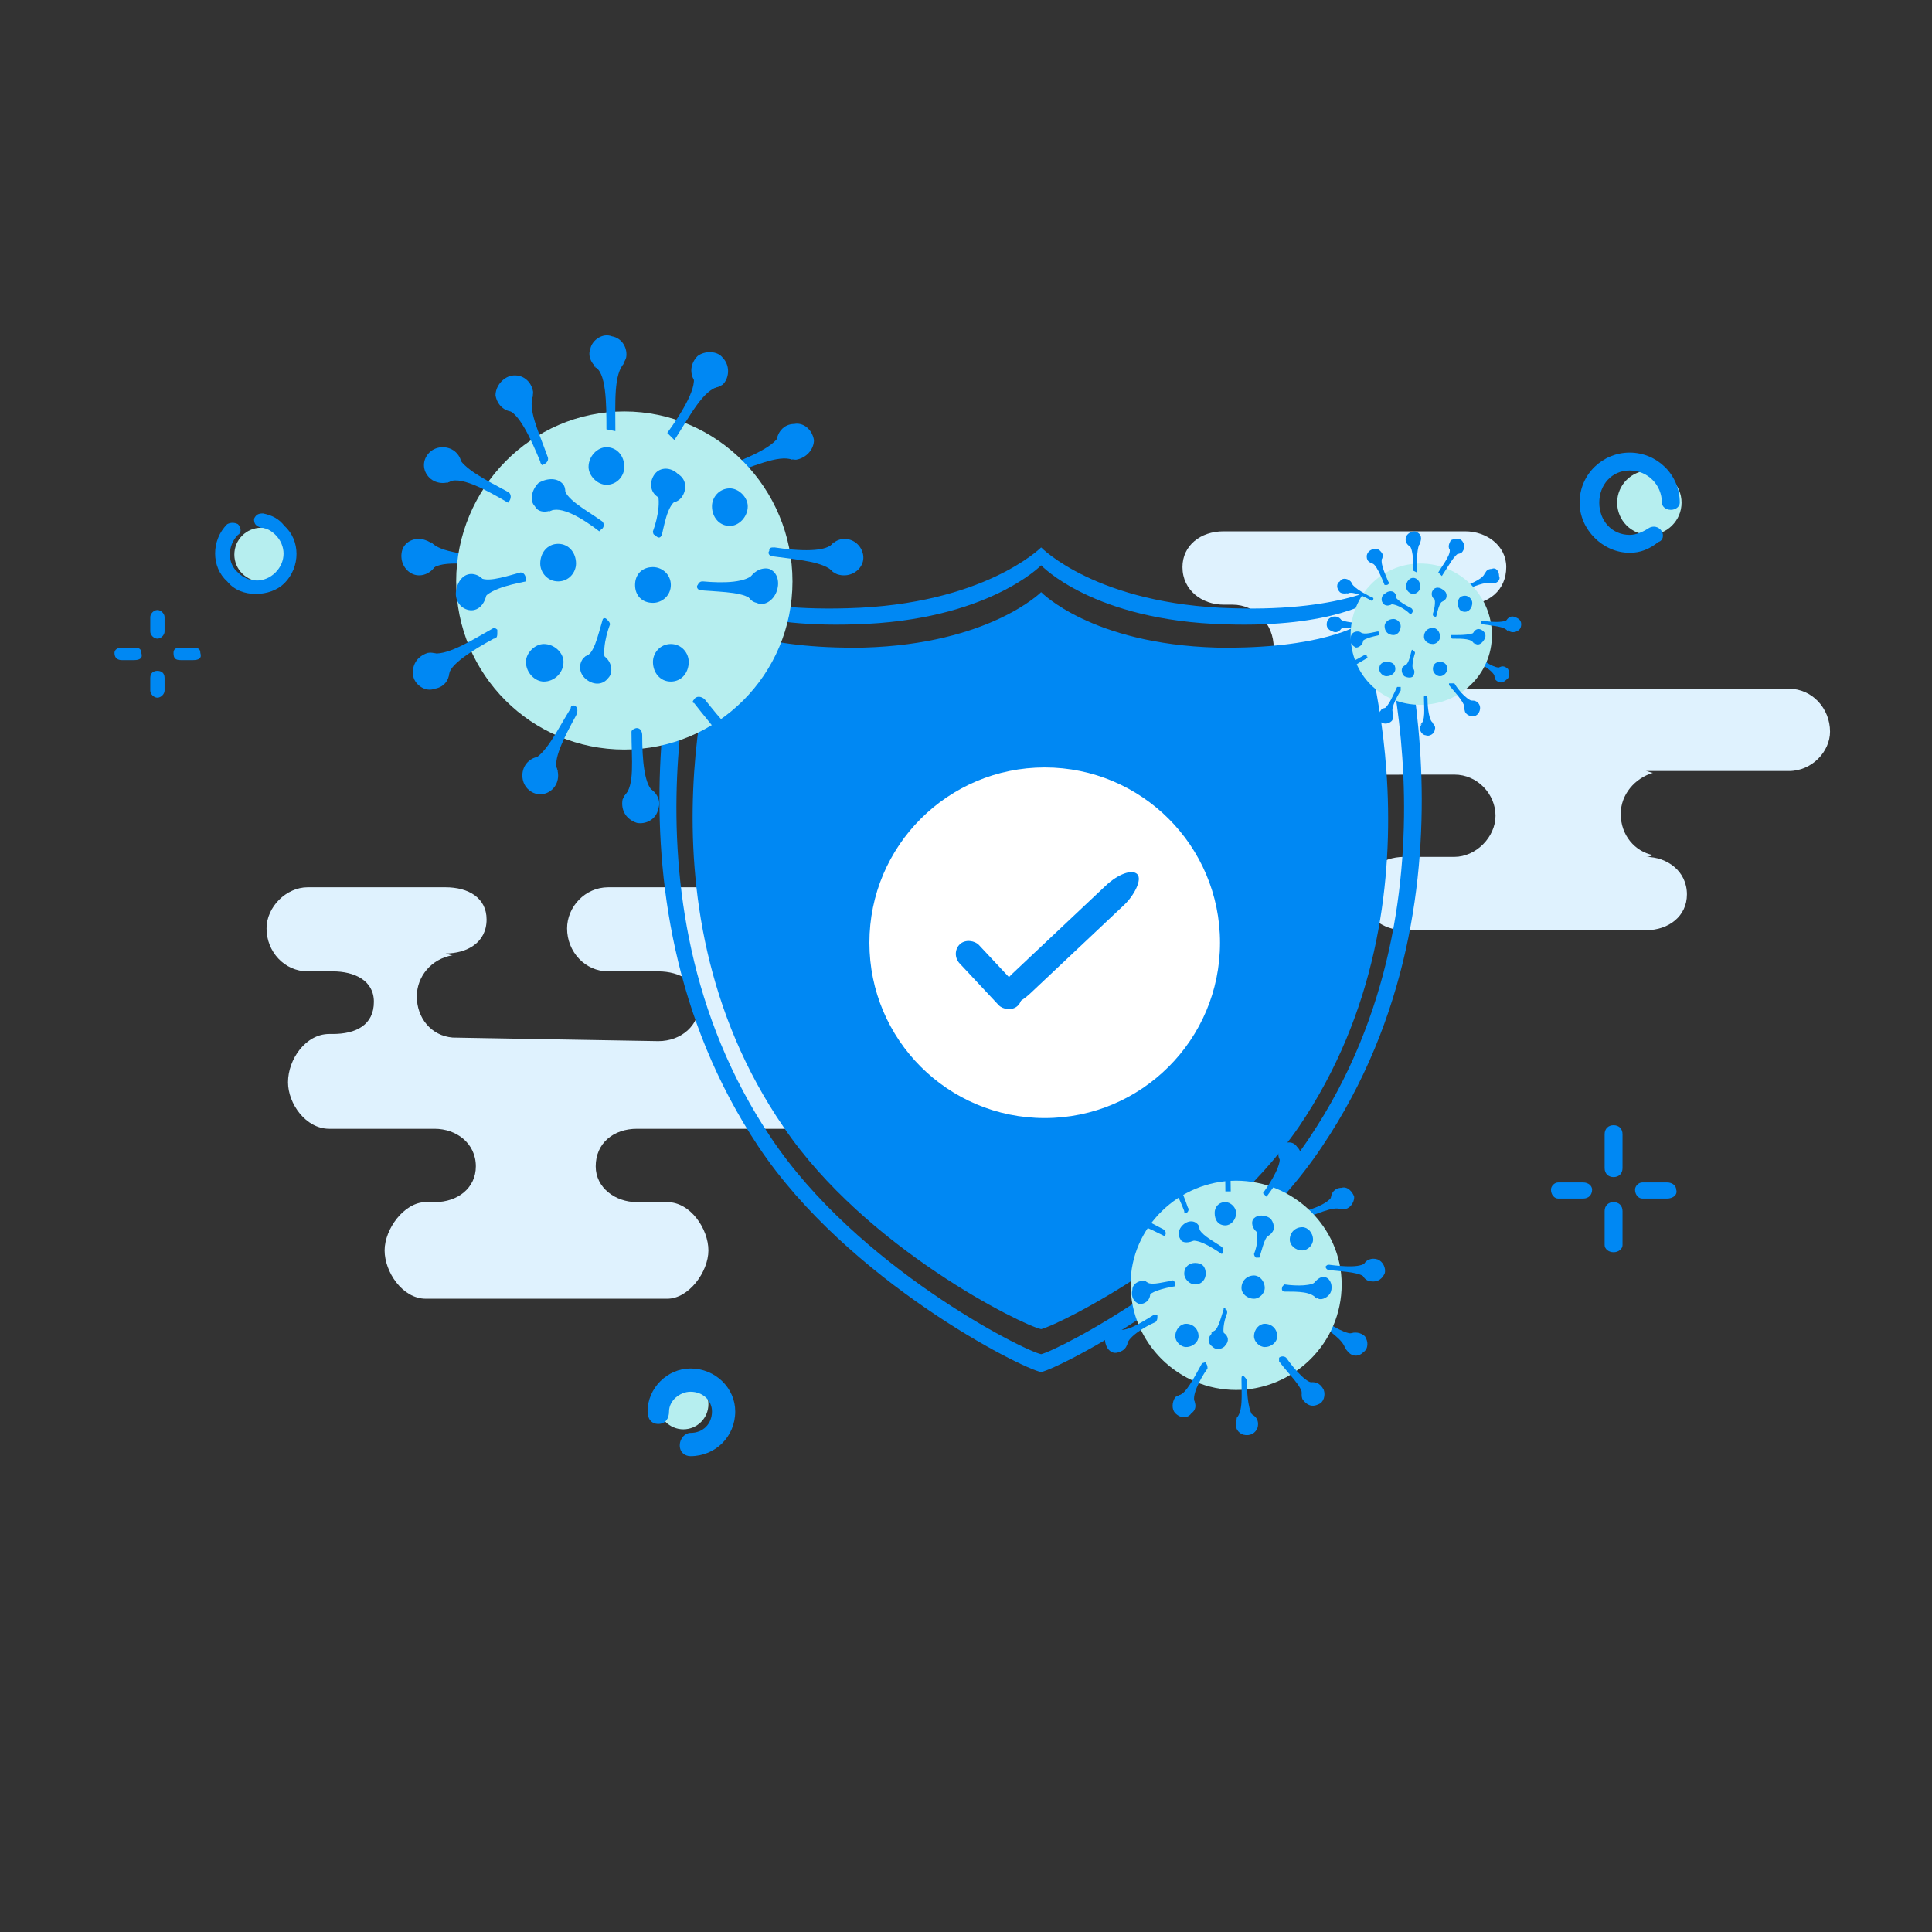 <?xml version="1.0" encoding="UTF-8"?>
<!DOCTYPE svg PUBLIC "-//W3C//DTD SVG 1.1//EN" "http://www.w3.org/Graphics/SVG/1.1/DTD/svg11.dtd">
<!-- Creator: CorelDRAW X7 -->
<svg xmlns="http://www.w3.org/2000/svg" xml:space="preserve" width="1080px" height="1080px" version="1.1" style="shape-rendering:geometricPrecision; text-rendering:geometricPrecision; image-rendering:optimizeQuality; fill-rule:evenodd; clip-rule:evenodd"
viewBox="0 0 1080 1080"
 xmlns:xlink="http://www.w3.org/1999/xlink">
 <rect x="0" y="0" width="1080" height="1080" fill="#333333" stroke="none"/>
 <defs>
  <style type="text/css">
   <![CDATA[
    .fil5 {fill:none}
    .fil1 {fill:#0088F3}
    .fil2 {fill:#B6EEEF}
    .fil0 {fill:#DFF2FE}
    .fil4 {fill:white}
    .fil3 {fill:#0088F3;fill-rule:nonzero}
   ]]>
  </style>
   <clipPath id="id0">
    <path d="M28 110l1028 0 0 789 -1028 0 0 -789z"/>
   </clipPath>
 </defs>
 <g id="Layer_x0020_1">
  <g>
  </g>
  <g style="clip-path:url(#id0)">
   <g>
    <g id="_2592030253584">
     <path class="fil0" d="M1000 431l-80 0c1,0 3,1 4,1 -10,3 -18,12 -18,23 0,12 8,21 18,23 -2,1 -3,1 -4,1 12,0 23,8 23,21 0,12 -10,20 -23,20l-135 0c-12,0 -23,-8 -23,-20 0,-13 10,-21 23,-21l28 0c12,0 23,-11 23,-23 0,-12 -10,-23 -23,-23 0,0 -116,0 -115,1 -11,1 -20,11 -20,23 0,11 9,21 20,23l-4 0c13,0 23,7 23,20 0,13 -10,21 -23,21l-76 0c-13,0 -23,-8 -23,-21 0,-12 10,-20 23,-20l13 0c13,0 23,-12 23,-24 0,-12 -10,-24 -23,-24l-2 0c-12,0 -23,-11 -23,-23 0,-13 10,-24 23,-24l60 0c12,0 23,-11 23,-23 0,-13 -10,-24 -23,-24l-5 0c-12,0 -23,-8 -23,-21 0,-12 10,-20 23,-20l135 0c12,0 23,8 23,20 0,13 -10,21 -23,21l-17 0c-12,0 -23,11 -23,24 0,12 10,23 23,23l198 0c13,0 23,11 23,24 0,11 -10,22 -23,22l0 0zm-445 148l-81 0c2,0 4,0 5,0 -10,-3 -18,-12 -18,-23 0,-11 7,-20 18,-22 -2,-1 -3,-1 -5,-1 13,0 23,-6 23,-19 0,-12 -10,-18 -23,-18l-134 0c-13,0 -23,11 -23,23 0,13 10,24 23,24l28 0c12,0 23,6 23,18 0,12 -10,21 -23,21 0,0 -117,-2 -115,-2 -12,-1 -20,-11 -20,-23 0,-11 8,-21 20,-23 -2,0 -3,-1 -4,-1 12,0 23,-6 23,-19 0,-12 -10,-18 -23,-18l-77 0c-12,0 -23,11 -23,23 0,13 10,24 23,24l14 0c12,0 23,5 23,17 0,13 -10,18 -23,18l-2 0c-13,0 -23,14 -23,27 0,12 10,26 23,26l59 0c12,0 23,8 23,21 0,12 -10,20 -23,20l-5 0c-12,0 -23,15 -23,27 0,12 10,27 23,27l135 0c12,0 23,-15 23,-27 0,-12 -10,-27 -23,-27l-17 0c-12,0 -23,-8 -23,-20 0,-13 10,-21 23,-21l198 0c13,0 23,-14 23,-26 1,-12 -9,-26 -22,-26l0 0z"/>
     <g>
      <path class="fil1" d="M902 658c-3,0 -5,-2 -5,-5l0 -19c0,-3 2,-5 5,-5 3,0 5,2 5,5l0 19c0,3 -2,5 -5,5zm0 42c-3,0 -5,-2 -5,-4l0 -19c0,-3 2,-5 5,-5 3,0 5,2 5,5l0 19c0,2 -2,4 -5,4zm-17 -30l-14 0c-2,0 -4,-2 -4,-5 0,-2 2,-4 4,-4l14 0c3,0 5,2 5,4 0,3 -2,5 -5,5zm47 0l-14 0c-2,0 -4,-2 -4,-5 0,-2 2,-4 4,-4l14 0c3,0 5,2 5,4 1,3 -2,5 -5,5z"/>
     </g>
     <circle class="fil2" cx="922" cy="281" r="18"/>
     <path class="fil1" d="M911 309c-15,0 -28,-13 -28,-28 0,-16 13,-28 28,-28 15,0 28,12 28,28 0,2 -2,4 -5,4 -3,0 -5,-2 -5,-4 0,-10 -8,-18 -18,-18 -10,0 -17,8 -17,18 0,10 7,18 17,18 4,0 8,-2 11,-4 2,-1 5,-1 7,2 1,2 1,5 -2,6 -5,4 -10,6 -16,6l0 0z"/>
     <circle class="fil2" cx="146" cy="310" r="15"/>
     <path class="fil1" d="M88 357c-2,0 -4,-2 -4,-4l0 -8c0,-2 2,-4 4,-4 2,0 4,2 4,4l0 8c0,2 -2,4 -4,4zm0 33c-2,0 -4,-2 -4,-4l0 -7c0,-3 2,-4 4,-4 2,0 4,1 4,4l0 7c0,2 -2,4 -4,4zm-13 -21l-7 0c-2,0 -4,-1 -4,-4 0,-2 2,-3 4,-3l7 0c3,0 4,1 4,3 1,3 -1,4 -4,4zm33 0l-7 0c-3,0 -4,-1 -4,-4 0,-2 1,-3 4,-3l7 0c3,0 4,1 4,3 1,3 -1,4 -4,4z"/>
     <path class="fil1" d="M143 332c-6,0 -12,-2 -16,-7 -9,-8 -9,-23 0,-32 2,-1 4,-1 6,0 2,2 2,5 0,6 -6,6 -6,16 0,21 6,6 15,6 21,0 6,-6 6,-15 0,-21 -2,-2 -5,-4 -8,-4 -3,-1 -4,-2 -4,-5 1,-2 2,-3 5,-3 5,1 9,3 12,7 9,8 9,23 0,32 -4,4 -10,6 -16,6l0 0z"/>
     <circle class="fil2" cx="382" cy="785" r="14"/>
     <path class="fil1" d="M386 814c-3,0 -6,-2 -6,-6 0,-4 3,-7 6,-7 7,0 12,-5 12,-12 0,-6 -5,-11 -12,-11 -6,0 -12,5 -12,11 0,4 -2,7 -6,7 -4,0 -6,-3 -6,-7 0,-13 11,-24 24,-24 14,0 25,11 25,24 0,14 -11,25 -25,25z"/>
     <g>
      <g>
       <path class="fil1" d="M582 306c0,0 31,32 107,34 65,2 88,-15 88,-15 0,0 59,172 -38,316 -50,75 -147,124 -157,126 -11,-2 -108,-51 -158,-126 -96,-144 -38,-316 -38,-316 0,0 23,17 88,15 76,-2 108,-34 108,-34zm0 10c0,0 29,31 103,33 61,2 83,-14 83,-14 0,0 56,164 -36,301 -48,72 -141,119 -150,121 -10,-2 -103,-49 -151,-121 -92,-137 -36,-301 -36,-301 0,0 22,16 83,14 74,-2 104,-33 104,-33z"/>
       <path class="fil3" d="M582 331c0,0 28,29 98,31 59,1 80,-13 80,-13 0,0 53,153 -34,281 -47,68 -135,111 -144,113 -10,-2 -98,-45 -144,-113 -88,-128 -35,-281 -35,-281 0,0 21,14 80,13 70,-2 99,-31 99,-31z"/>
      </g>
      <circle class="fil4" cx="584" cy="527" r="98"/>
      <g>
       <rect class="fil1" transform="matrix(0.06 -0.057 0.058 0.062 531.199 532.942)" width="180" height="556" rx="90" ry="90"/>
       <rect class="fil1" transform="matrix(-0.057 -0.06 0.139 -0.131 563.606 566.934)" width="180" height="556" rx="90" ry="90"/>
      </g>
      <g>
       <path class="fil1" d="M445 257c-5,0 -10,-4 -11,-9 0,-6 4,-11 10,-11 5,-1 10,3 11,9 0,5 -4,10 -10,11z"/>
       <path class="fil1" d="M436 242c-1,7 -18,14 -31,19l0 5c16,-5 30,-12 38,-9l-7 -15z"/>
       <path class="fil1" d="M238 302c6,2 8,8 6,13 -2,5 -8,8 -13,6 -5,-2 -8,-8 -6,-14 2,-5 8,-7 13,-5z"/>
       <path class="fil1" d="M241 319c3,-6 22,-4 35,-2l3 -5c-17,-2 -33,-3 -38,-9l0 16z"/>
       <path class="fil1" d="M449 384c-3,-4 -3,-10 2,-14 4,-3 11,-3 14,2 4,4 3,10 -2,14 -4,4 -10,3 -14,-2z"/>
       <path class="fil1" d="M456 368c-6,4 -22,-7 -32,-15l-5 3c13,10 27,18 29,26l8 -14z"/>
       <path class="fil2" d="M443 325c0,52 -42,94 -94,94 -52,0 -94,-42 -94,-94 0,-52 42,-95 94,-95 52,0 94,43 94,95z"/>
       <path class="fil1" d="M322 315c0,5 -4,10 -10,10 -6,0 -10,-5 -10,-10 0,-6 4,-11 10,-11 6,0 10,5 10,11z"/>
       <path class="fil1" d="M375 327c0,6 -5,10 -10,10 -6,0 -10,-4 -10,-10 0,-6 4,-10 10,-10 5,0 10,4 10,10z"/>
       <path class="fil1" d="M349 261c0,5 -4,10 -10,10 -5,0 -10,-5 -10,-10 0,-6 5,-11 10,-11 6,0 10,5 10,11z"/>
       <path class="fil1" d="M418 283c0,6 -5,11 -10,11 -6,0 -10,-5 -10,-11 0,-5 4,-10 10,-10 5,0 10,5 10,10z"/>
       <path class="fil1" d="M385 370c0,6 -4,11 -10,11 -6,0 -10,-5 -10,-11 0,-5 4,-10 10,-10 6,0 10,5 10,10z"/>
       <path class="fil1" d="M315 370c0,6 -5,11 -11,11 -5,0 -10,-5 -10,-11 0,-5 5,-10 10,-10 6,0 11,5 11,10z"/>
       <path class="fil1" d="M350 200c-2,6 -8,9 -13,7 -5,-1 -9,-7 -7,-12 1,-5 7,-9 12,-7 6,1 9,7 8,12z"/>
       <path class="fil1" d="M349 203l0 0c-6,6 -5,22 -5,38l-5 -1c0,-14 0,-33 -7,-35l17 -2z"/>
       <path class="fil1" d="M255 253c4,4 4,10 0,14 -4,4 -11,4 -15,0 -4,-4 -4,-10 0,-14 4,-4 11,-4 15,0z"/>
       <path class="fil1" d="M250 270c6,-5 22,4 34,11l0 0c2,-2 2,-5 0,-6 -13,-7 -25,-13 -28,-20l-6 15z"/>
       <path class="fil1" d="M315 271c2,3 1,9 -3,12 -5,4 -11,4 -13,0 -3,-3 -2,-9 2,-13 5,-3 11,-3 14,1z"/>
       <path class="fil1" d="M307 286c6,-4 19,4 28,11l1 -1c2,-1 2,-4 0,-5 -10,-7 -20,-12 -21,-19l-8 14z"/>
       <path class="fil1" d="M265 321c5,1 8,6 7,11 -1,6 -5,10 -10,9 -5,-1 -8,-6 -7,-11 1,-6 5,-10 10,-9z"/>
       <path class="fil1" d="M269 337c2,-7 15,-10 25,-12l0 -1c0,-2 -1,-4 -3,-4 -11,3 -20,6 -24,2l2 15z"/>
       <path class="fil1" d="M239 365c5,-1 11,3 12,8 1,6 -2,11 -8,12 -5,2 -11,-2 -12,-7 -1,-6 2,-11 8,-13z"/>
       <path class="fil1" d="M251 378c-1,-6 14,-15 25,-21 2,0 2,-2 2,-3l0 -2c-1,-1 -2,-1 -2,-1 -14,8 -27,16 -35,14l10 13z"/>
       <path class="fil1" d="M326 368c3,-3 8,-4 12,-1 4,3 5,9 2,12 -3,4 -8,4 -12,1 -4,-3 -5,-8 -2,-12z"/>
       <path class="fil1" d="M340 372c-4,-4 -2,-15 1,-23 0,0 0,-1 -1,-2l-1 -1c-1,-1 -2,0 -2,0 -3,10 -5,20 -10,21l13 5z"/>
       <path class="fil1" d="M348 447c2,-5 8,-9 13,-7 5,1 9,7 7,12 -1,6 -7,9 -12,8 -6,-2 -9,-7 -8,-13z"/>
       <path class="fil1" d="M366 443c-6,-3 -7,-19 -7,-32 0,-2 -1,-4 -3,-4 -1,0 -3,1 -3,2 0,16 2,30 -4,36l17 -2z"/>
       <path class="fil1" d="M298 219c0,6 -4,11 -9,11 -6,1 -11,-3 -12,-9 0,-5 4,-10 9,-11 6,-1 11,3 12,9z"/>
       <path class="fil1" d="M283 229c7,1 14,17 19,29 0,1 1,2 1,2 3,-1 4,-3 3,-5 -5,-14 -11,-26 -8,-34l-15 8z"/>
       <path class="fil1" d="M468 321c-5,-2 -7,-8 -5,-13 2,-6 8,-8 13,-6 5,2 8,8 6,13 -2,5 -8,8 -14,6z"/>
       <path class="fil1" d="M466 320l0 0c-5,-6 -19,-7 -34,-9 -2,0 -3,-2 -2,-3 0,-2 1,-2 3,-2 13,2 30,3 33,-3l0 17z"/>
       <path class="fil1" d="M423 337c-5,-1 -7,-7 -5,-12 3,-6 8,-8 12,-7 5,2 6,8 4,13 -2,5 -7,8 -11,6z"/>
       <path class="fil1" d="M422 320l0 0 -1 16c-4,-5 -16,-5 -29,-6 -2,0 -3,-2 -2,-3 1,-2 2,-2 3,-2 11,1 25,1 29,-5z"/>
       <path class="fil1" d="M381 278c-3,4 -9,4 -13,0 -5,-3 -5,-9 -2,-13 3,-4 9,-4 13,0 5,3 5,9 2,13z"/>
       <path class="fil1" d="M366 273c4,4 2,16 -1,24 0,0 0,2 1,2 2,2 3,2 4,0 2,-9 4,-19 10,-20l-14 -6z"/>
       <path class="fil1" d="M409 427c-3,-5 0,-11 5,-13 5,-3 11,-1 13,5 3,5 0,11 -5,13 -5,2 -11,0 -13,-5z"/>
       <path class="fil1" d="M419 413c-6,2 -17,-12 -25,-22 -2,-2 -5,-2 -6,0 -1,1 -1,2 0,2 10,13 21,24 20,32l11 -12z"/>
       <path class="fil1" d="M404 215c-5,3 -11,3 -15,-1 -4,-5 -3,-11 1,-15 4,-3 11,-3 14,1 4,4 4,11 0,15z"/>
       <path class="fil1" d="M387 209c4,6 -6,22 -14,33l4 4c9,-14 16,-28 25,-30l-15 -7z"/>
       <path class="fil1" d="M295 426c4,-4 10,-4 14,0 4,4 4,11 0,15 -4,4 -10,4 -14,0 -4,-4 -4,-11 0,-15z"/>
       <path class="fil1" d="M312 431c-4,-5 4,-20 10,-31 1,-2 1,-4 0,-5 -1,-1 -3,-1 -3,1 -8,13 -14,26 -22,29l15 6z"/>
      </g>
      <g>
       <path class="fil1" d="M751 676c-3,0 -7,-2 -7,-6 0,-3 2,-6 6,-6 3,-1 6,2 7,5 0,4 -3,7 -6,7z"/>
       <path class="fil1" d="M745 667c0,5 -11,9 -19,11l0 4c10,-3 19,-8 24,-6l-5 -9z"/>
       <path class="fil1" d="M622 704c4,1 5,5 4,8 -1,4 -5,5 -8,4 -4,-1 -5,-5 -4,-8 1,-4 5,-5 8,-4z"/>
       <path class="fil1" d="M624 715c2,-4 14,-3 22,-1l1 -4c-10,-1 -20,-1 -23,-5l0 10z"/>
       <path class="fil1" d="M753 755c-2,-2 -2,-6 1,-9 3,-2 7,-1 9,1 2,3 2,7 -1,9 -3,3 -7,2 -9,-1z"/>
       <path class="fil1" d="M757 745c-3,2 -13,-4 -20,-9l-2 2c8,6 16,11 17,16l5 -9z"/>
       <path class="fil2" d="M750 718c0,33 -27,59 -59,59 -32,0 -59,-26 -59,-59 0,-32 27,-58 59,-58 32,0 59,26 59,58z"/>
       <path class="fil1" d="M674 712c0,3 -2,6 -6,6 -3,0 -6,-3 -6,-6 0,-4 3,-6 6,-6 4,0 6,2 6,6z"/>
       <path class="fil1" d="M707 720c0,3 -3,6 -6,6 -4,0 -7,-3 -7,-6 0,-4 3,-7 7,-7 3,0 6,3 6,7z"/>
       <path class="fil1" d="M691 678c0,4 -3,7 -6,7 -4,0 -6,-3 -6,-7 0,-3 2,-6 6,-6 3,0 6,3 6,6z"/>
       <path class="fil1" d="M734 693c0,3 -3,6 -6,6 -4,0 -7,-3 -7,-6 0,-4 3,-7 7,-7 3,0 6,3 6,7z"/>
       <path class="fil1" d="M714 747c0,3 -3,6 -7,6 -3,0 -6,-3 -6,-6 0,-4 3,-7 6,-7 4,0 7,3 7,7z"/>
       <path class="fil1" d="M670 747c0,3 -3,6 -7,6 -3,0 -6,-3 -6,-6 0,-4 3,-7 6,-7 4,0 7,3 7,7z"/>
       <path class="fil1" d="M691 641c-1,3 -4,5 -7,4 -4,0 -6,-4 -5,-7 1,-4 5,-6 8,-5 3,1 5,5 4,8z"/>
       <path class="fil1" d="M691 642l0 0c-4,4 -3,14 -3,24l-3 0c0,-9 0,-21 -4,-22l10 -2z"/>
       <path class="fil1" d="M632 674c3,2 3,6 1,9 -3,2 -7,2 -9,0 -3,-3 -3,-7 -1,-9 3,-3 7,-3 9,0z"/>
       <path class="fil1" d="M630 684c3,-2 13,3 21,7l0 0c1,-1 1,-3 -1,-4 -8,-4 -15,-8 -17,-12l-3 9z"/>
       <path class="fil1" d="M670 685c1,2 1,6 -2,8 -3,2 -7,2 -8,0 -2,-3 -1,-6 1,-8 3,-3 7,-3 9,0z"/>
       <path class="fil1" d="M665 694c4,-2 12,3 18,7l0 0c1,-1 1,-3 0,-4 -6,-4 -12,-7 -13,-11l-5 8z"/>
       <path class="fil1" d="M639 716c3,0 5,4 4,7 0,4 -3,6 -6,6 -3,-1 -5,-4 -4,-8 0,-3 3,-5 6,-5z"/>
       <path class="fil1" d="M641 726c1,-4 10,-6 16,-7l0 -1c0,-1 -1,-3 -2,-2 -7,1 -12,3 -15,0l1 10z"/>
       <path class="fil1" d="M623 744c3,-1 6,1 7,4 1,4 -1,7 -5,8 -3,1 -6,-1 -7,-5 -1,-3 1,-7 5,-7z"/>
       <path class="fil1" d="M630 752c0,-4 9,-10 16,-13 1,-1 1,-2 1,-3l0 -1c0,0 -1,0 -2,0 -8,5 -16,10 -21,8l6 9z"/>
       <path class="fil1" d="M677 746c1,-3 5,-3 7,-1 3,2 3,5 1,7 -1,2 -5,3 -7,1 -3,-2 -3,-5 -1,-7z"/>
       <path class="fil1" d="M685 748c-2,-3 -1,-9 1,-14 0,-1 0,-2 -1,-2l0 -1c-1,0 -1,0 -1,1 -2,6 -3,12 -7,13l8 3z"/>
       <path class="fil1" d="M691 794c1,-3 4,-5 7,-4 4,1 6,4 5,8 -1,3 -4,5 -8,4 -3,-1 -5,-4 -4,-8z"/>
       <path class="fil1" d="M701 792c-3,-2 -4,-12 -4,-20 0,-1 -1,-2 -2,-3 -1,0 -1,1 -1,2 0,9 1,18 -3,22l10 -1z"/>
       <path class="fil1" d="M659 653c0,3 -2,6 -6,7 -3,0 -6,-2 -7,-6 0,-3 3,-7 6,-7 4,0 7,2 7,6z"/>
       <path class="fil1" d="M650 659c4,0 9,10 12,18 0,1 0,1 1,1 1,0 2,-2 1,-3 -3,-9 -7,-16 -5,-21l-9 5z"/>
       <path class="fil1" d="M765 716c-3,-1 -5,-5 -3,-8 1,-4 5,-5 8,-4 3,1 5,5 4,8 -2,4 -5,5 -9,4z"/>
       <path class="fil1" d="M764 715l0 0c-3,-4 -12,-4 -21,-5 -1,0 -2,-1 -2,-2 1,-1 1,-1 2,-1 8,1 19,2 21,-2l0 10z"/>
       <path class="fil1" d="M737 726c-3,-1 -4,-4 -3,-8 2,-3 5,-5 7,-4 3,1 4,5 3,8 -1,3 -5,5 -7,4z"/>
       <path class="fil1" d="M736 716l0 0 0 10c-3,-4 -10,-4 -18,-4 -1,0 -2,-1 -1,-3 0,0 1,-1 1,-1 7,1 16,1 18,-2z"/>
       <path class="fil1" d="M711 689c-2,3 -6,3 -8,0 -3,-2 -4,-6 -2,-8 2,-2 6,-2 9,0 2,2 3,6 1,8z"/>
       <path class="fil1" d="M701 686c3,3 2,10 0,15 0,0 0,1 1,2 1,0 2,0 2,0 2,-6 3,-12 6,-13l-9 -4z"/>
       <path class="fil1" d="M728 782c-1,-3 0,-7 3,-9 4,-1 7,0 9,4 1,3 0,7 -3,8 -4,2 -7,0 -9,-3z"/>
       <path class="fil1" d="M735 773c-4,1 -11,-7 -16,-14 -1,-1 -3,-1 -4,0 0,1 0,2 0,2 6,8 13,14 13,19l7 -7z"/>
       <path class="fil1" d="M725 650c-3,2 -7,2 -9,-1 -2,-2 -2,-6 1,-9 2,-2 6,-2 8,1 3,3 3,7 0,9z"/>
       <path class="fil1" d="M715 646c2,4 -4,14 -9,21l2 2c6,-8 11,-17 16,-18l-9 -5z"/>
       <path class="fil1" d="M657 781c3,-2 7,-2 9,0 3,3 3,7 0,9 -2,3 -6,3 -9,0 -2,-2 -2,-6 0,-9z"/>
       <path class="fil1" d="M668 784c-2,-3 2,-12 7,-19 0,-1 0,-2 -1,-3 0,-1 -1,0 -2,0 -5,9 -9,17 -13,18l9 4z"/>
      </g>
      <g>
       <path class="fil1" d="M835 326c-3,0 -5,-1 -5,-4 0,-2 1,-4 4,-4 2,-1 4,1 4,4 1,2 -1,4 -3,4z"/>
       <path class="fil1" d="M830 320c0,3 -7,6 -12,8l0 2c6,-2 12,-5 16,-4l-4 -6z"/>
       <path class="fil1" d="M748 345c2,1 3,3 2,6 -1,2 -3,3 -5,2 -3,-1 -4,-3 -3,-6 1,-2 4,-3 6,-2z"/>
       <path class="fil1" d="M749 352c1,-2 9,-1 15,0l1 -3c-7,-1 -14,-1 -16,-3l0 6z"/>
       <path class="fil1" d="M836 380c-1,-2 -1,-5 1,-6 2,-2 4,-2 6,0 1,2 1,5 -1,6 -2,2 -4,2 -6,0z"/>
       <path class="fil1" d="M839 373c-3,1 -9,-3 -14,-7l-2 2c6,4 12,7 13,11l3 -6z"/>
       <path class="fil2" d="M834 355c0,22 -18,39 -40,39 -22,0 -39,-17 -39,-39 0,-22 17,-40 39,-40 22,0 40,18 40,40z"/>
       <path class="fil1" d="M783 350c0,3 -2,5 -4,5 -3,0 -5,-2 -5,-5 0,-2 2,-4 5,-4 2,0 4,2 4,4z"/>
       <path class="fil1" d="M805 356c0,2 -2,4 -4,4 -3,0 -5,-2 -5,-4 0,-3 2,-5 5,-5 2,0 4,2 4,5z"/>
       <path class="fil1" d="M794 328c0,2 -2,4 -4,4 -2,0 -4,-2 -4,-4 0,-3 2,-5 4,-5 2,0 4,2 4,5z"/>
       <path class="fil1" d="M823 337c0,3 -2,5 -4,5 -3,0 -4,-2 -4,-5 0,-2 1,-4 4,-4 2,0 4,2 4,4z"/>
       <path class="fil1" d="M809 374c0,2 -2,4 -4,4 -2,0 -4,-2 -4,-4 0,-3 2,-4 4,-4 2,0 4,1 4,4z"/>
       <path class="fil1" d="M780 374c0,2 -2,4 -5,4 -2,0 -4,-2 -4,-4 0,-3 2,-4 4,-4 3,0 5,1 5,4z"/>
       <path class="fil1" d="M794 303c0,2 -3,3 -5,3 -2,-1 -4,-3 -3,-6 1,-2 3,-3 5,-3 3,1 4,3 3,6z"/>
       <path class="fil1" d="M794 303l0 0c-2,3 -2,10 -2,17l-2 -1c0,-6 0,-13 -3,-15l7 -1z"/>
       <path class="fil1" d="M755 325c1,1 1,4 0,6 -2,1 -5,1 -6,0 -2,-2 -2,-5 0,-6 1,-2 4,-2 6,0z"/>
       <path class="fil1" d="M753 332c2,-2 9,1 14,4l0 0c1,-1 1,-2 0,-2 -6,-3 -11,-6 -12,-9l-2 7z"/>
       <path class="fil1" d="M780 332c1,1 0,4 -1,5 -2,2 -5,2 -6,0 -1,-1 -1,-4 1,-5 2,-2 5,-2 6,0z"/>
       <path class="fil1" d="M777 338c2,-1 8,2 11,5l1 0c1,-1 1,-2 0,-3 -4,-2 -9,-5 -9,-7l-3 5z"/>
       <path class="fil1" d="M759 353c2,0 3,3 3,5 0,2 -2,4 -4,4 -2,-1 -4,-3 -3,-5 0,-3 2,-4 4,-4z"/>
       <path class="fil1" d="M761 360c0,-3 6,-4 10,-5l0 0c0,-2 0,-2 -1,-2 -5,1 -8,2 -10,0l1 7z"/>
       <path class="fil1" d="M748 372c2,-1 5,1 5,3 1,2 -1,5 -3,5 -2,1 -5,-1 -5,-3 -1,-2 1,-5 3,-5z"/>
       <path class="fil1" d="M753 377c0,-3 6,-6 11,-9 0,0 1,-1 0,-1l0 -1c0,0 0,0 -1,0 -5,3 -11,6 -14,6l4 5z"/>
       <path class="fil1" d="M784 373c2,-2 4,-2 5,0 2,1 2,3 1,5 -1,1 -3,1 -5,0 -1,-1 -2,-3 -1,-5z"/>
       <path class="fil1" d="M790 374c-1,-1 0,-6 1,-9 0,0 0,-1 -1,-1l0 0c0,-1 -1,-1 -1,0 -1,4 -2,8 -4,8l5 2z"/>
       <path class="fil1" d="M794 406c1,-2 3,-4 5,-3 2,1 4,3 3,5 0,2 -3,4 -5,3 -2,0 -4,-3 -3,-5z"/>
       <path class="fil1" d="M801 404c-2,-1 -3,-8 -3,-13 0,-1 0,-2 -1,-2 -1,0 -1,0 -1,1 0,6 1,13 -2,15l7 -1z"/>
       <path class="fil1" d="M773 310c0,3 -2,5 -4,5 -3,0 -5,-1 -5,-4 0,-2 2,-4 4,-4 2,-1 4,1 5,3z"/>
       <path class="fil1" d="M767 315c2,0 5,7 7,12 0,0 1,0 1,0 1,0 2,-1 1,-2 -2,-5 -5,-11 -3,-14l-6 4z"/>
       <path class="fil1" d="M844 353c-2,-1 -3,-3 -2,-6 1,-2 3,-3 5,-2 3,1 4,3 3,6 -1,2 -4,3 -6,2z"/>
       <path class="fil1" d="M843 353l0 0c-2,-3 -8,-3 -14,-4 -1,0 -1,-1 -1,-2 0,0 1,0 1,0 6,1 13,1 14,-1l0 7z"/>
       <path class="fil1" d="M825 360c-2,-1 -3,-3 -2,-5 1,-3 3,-4 5,-3 2,1 3,3 2,5 -1,2 -3,4 -5,3z"/>
       <path class="fil1" d="M825 353l0 0 -1 7c-1,-3 -6,-3 -12,-3 -1,0 -1,-1 -1,-2 1,0 1,0 1,0 5,0 11,0 13,-2z"/>
       <path class="fil1" d="M808 335c-2,2 -4,2 -6,0 -2,-1 -2,-4 -1,-5 1,-2 4,-2 6,0 2,1 2,4 1,5z"/>
       <path class="fil1" d="M801 333c2,2 1,7 0,10 0,0 0,1 0,1 1,1 2,1 2,0 1,-4 2,-8 4,-8l-6 -3z"/>
       <path class="fil1" d="M819 398c-1,-3 0,-5 2,-6 3,-1 5,0 6,2 1,2 0,5 -2,6 -2,1 -5,0 -6,-2z"/>
       <path class="fil1" d="M824 392c-3,0 -8,-5 -11,-10 -1,0 -2,0 -3,0 0,1 0,1 0,1 5,6 9,10 9,14l5 -5z"/>
       <path class="fil1" d="M817 309c-2,1 -4,1 -6,-1 -2,-2 -1,-4 0,-6 2,-1 5,-1 6,0 2,2 2,5 0,7z"/>
       <path class="fil1" d="M810 306c2,3 -3,9 -6,14l2 2c4,-6 7,-12 10,-13l-6 -3z"/>
       <path class="fil1" d="M772 397c1,-2 4,-1 6,0 1,2 1,5 0,6 -2,2 -5,2 -7,0 -1,-1 -1,-4 1,-6z"/>
       <path class="fil1" d="M779 399c-2,-2 1,-8 4,-13 0,0 0,-1 0,-2 -1,0 -1,0 -2,0 -3,6 -5,12 -9,13l7 2z"/>
      </g>
     </g>
    </g>
   </g>
  </g>
  <polygon class="fil5" points="28,110 1056,110 1056,899 28,899 "/>
 </g>
</svg>
